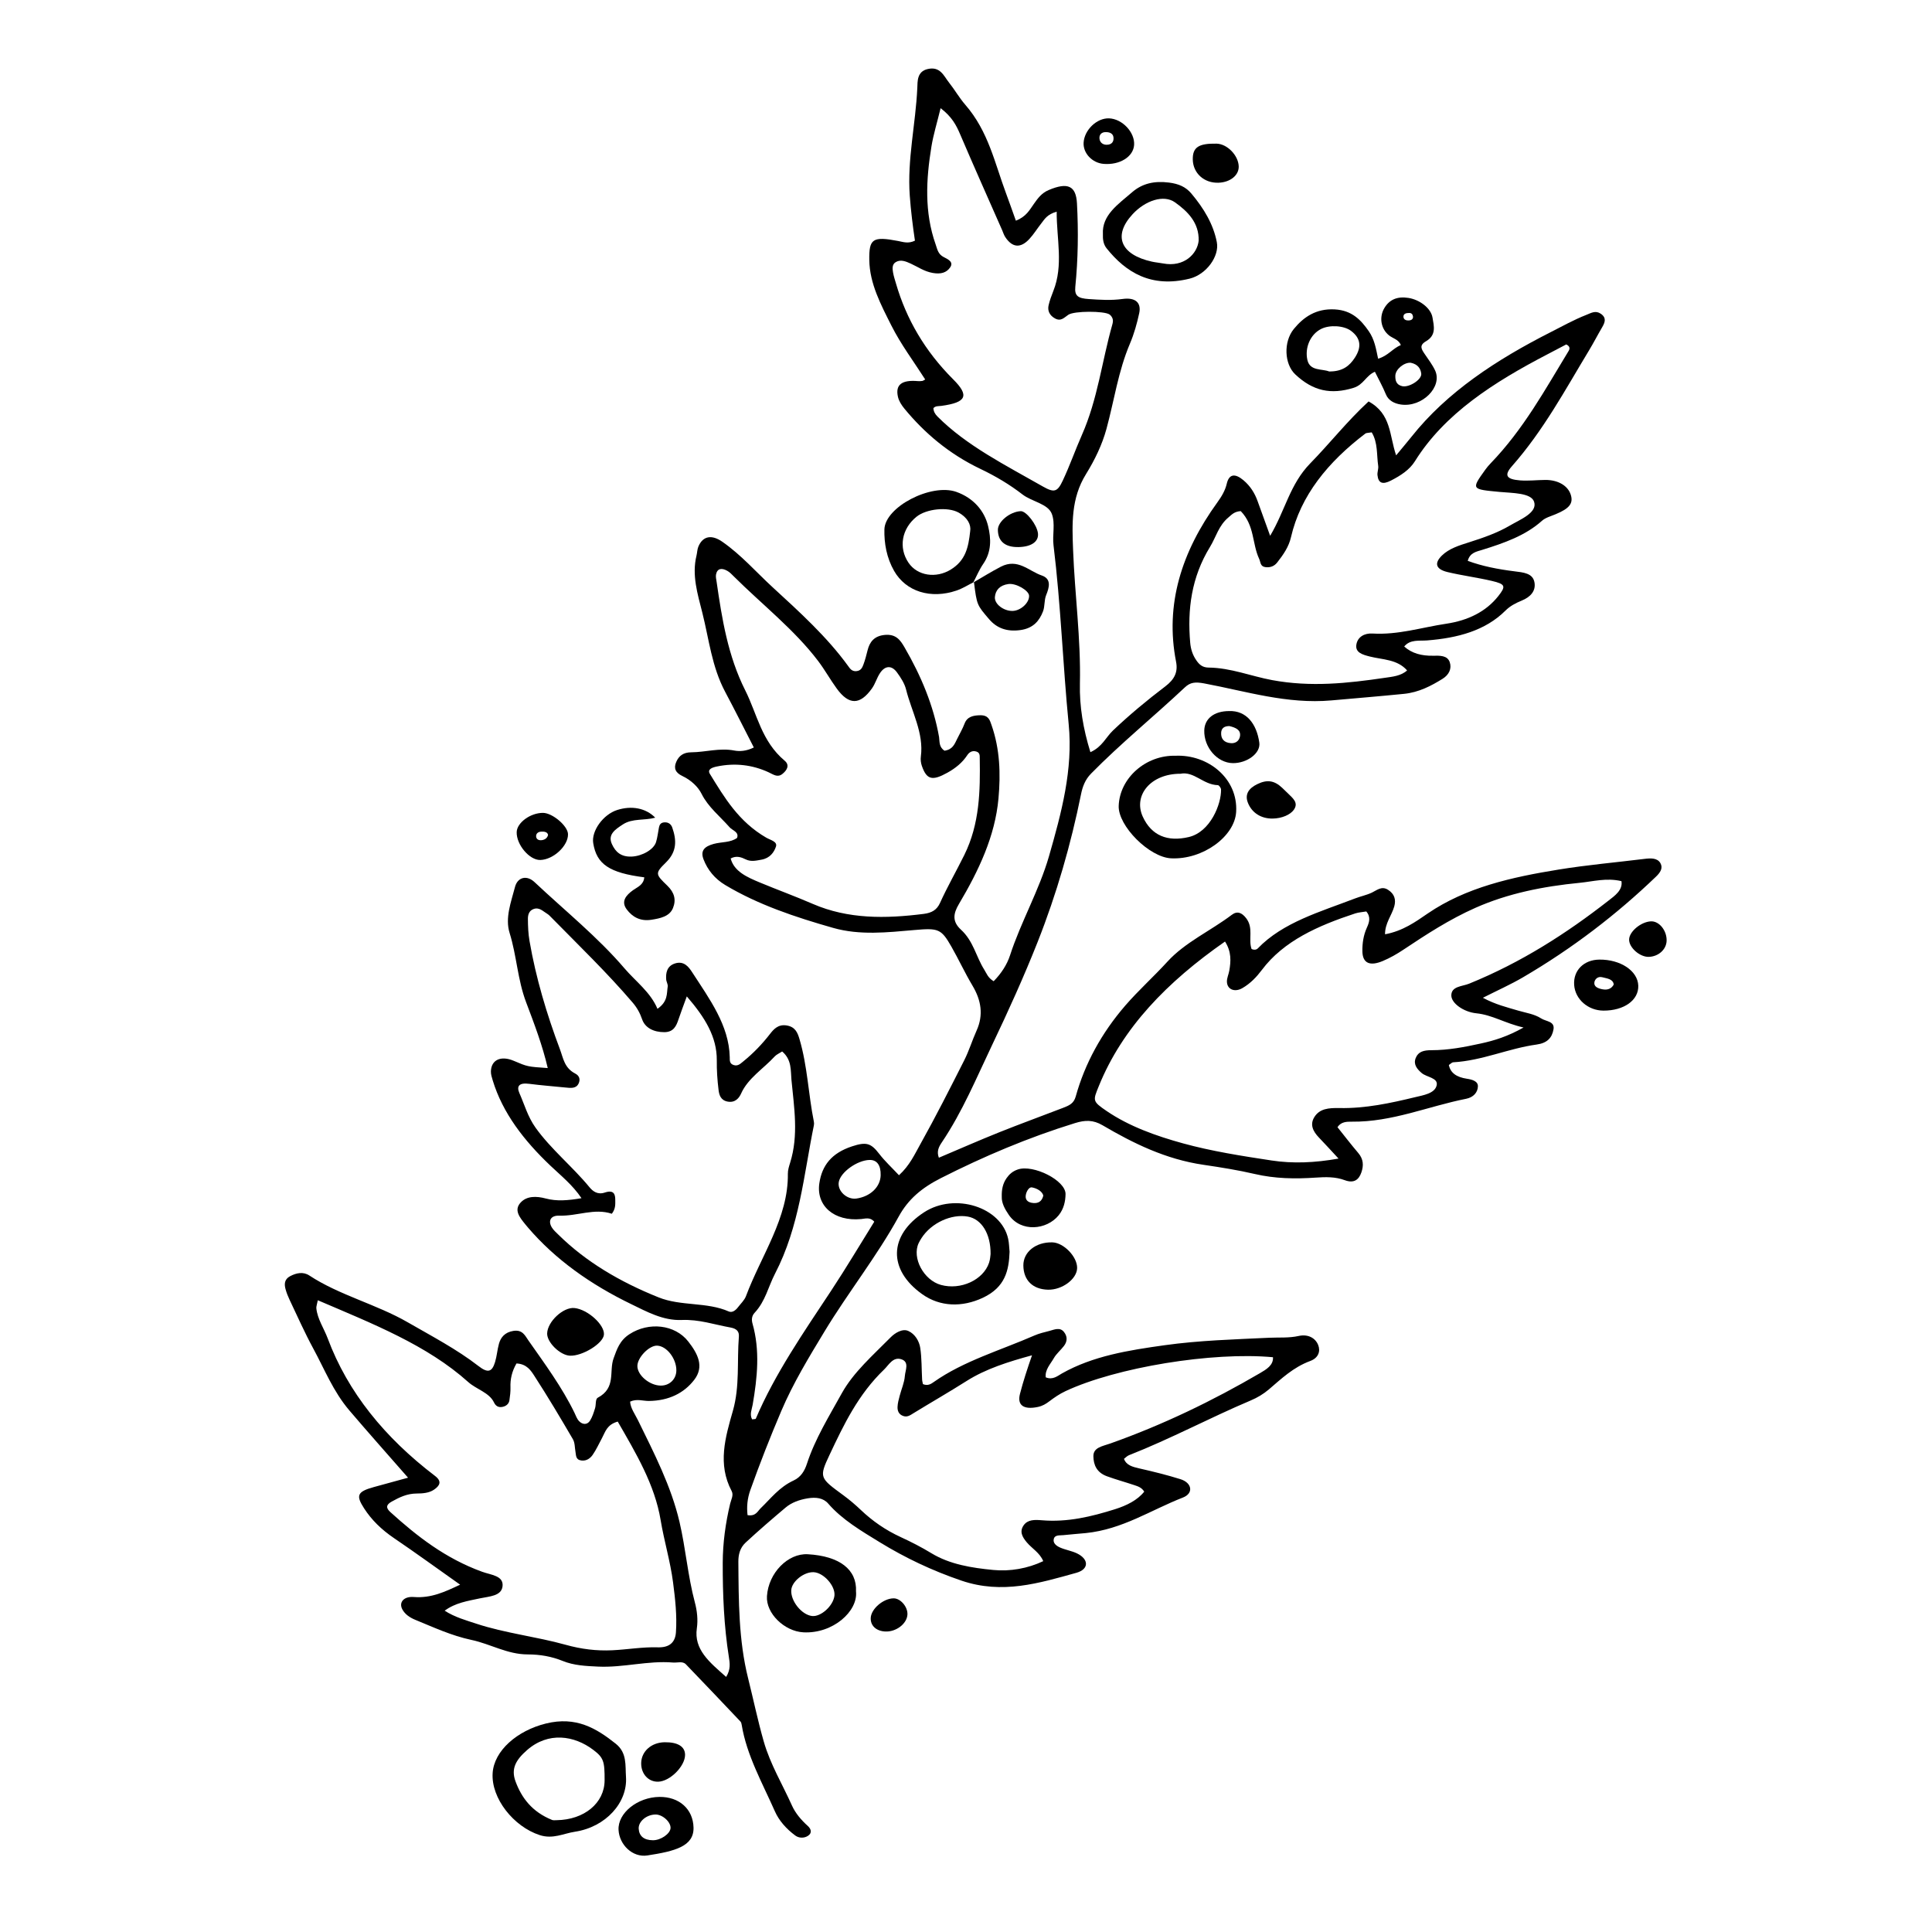 <?xml version="1.0" encoding="UTF-8"?>
<!-- The Best Svg Icon site in the world: iconSvg.co, Visit us! https://iconsvg.co -->
<svg fill="#000000" width="800px" height="800px" version="1.1" viewBox="144 144 512 512" xmlns="http://www.w3.org/2000/svg">
 <g>
  <path d="m309.89 614.88c0.48 6.793-5.34 13.305-13.523 14.547-3.019 0.457-5.82 2.031-9.324 0.898-6.934-2.238-12.914-9.773-12.488-16.43 0.379-5.961 6.519-11.262 14.102-13.141 8.035-1.984 13.391 1.273 18.516 5.344 3.035 2.414 2.504 5.707 2.719 8.781zm-5.664 0.953c0.031-5.109-0.277-6.035-3.023-8.117-5.004-3.789-11.891-4.863-17.531 0.082-2.977 2.606-4.301 4.926-3.047 8.312 1.641 4.422 4.43 8.07 9.672 10.191 0.332 0.133 0.789 0.07 1.195 0.066 7.332-0.09 12.707-4.539 12.734-10.535z"/>
  <path d="m318.77 620.2c5.234-0.051 8.906 3.231 9.023 8.121 0.121 4.969-4.883 6.266-12.238 7.394-3.934 0.605-7.43-2.856-7.633-6.769-0.234-4.457 5.012-8.684 10.848-8.746zm-1.059 4.664c-2.394 0.031-4.574 1.863-4.449 3.789 0.125 1.914 1.367 3.012 3.762 3.031 2.098 0.02 4.566-1.719 4.676-3.188 0.121-1.621-2.109-3.656-3.988-3.633z"/>
  <path d="m313.92 611.25c0.047-3.125 2.707-5.492 6.223-5.535 3.492-0.047 5.41 1.148 5.406 3.356-0.012 3.012-3.984 6.992-7.094 7.098-2.598 0.094-4.574-2.055-4.535-4.918z"/>
  <path d="m394.32 342.94c2.137-0.297 2.656-1.75 3.32-3.098 0.672-1.375 1.465-2.715 1.996-4.121 0.672-1.77 2.242-2.156 4.195-2.172 2.191-0.016 2.508 1.387 2.949 2.637 2.215 6.367 2.418 12.848 1.828 19.41-0.902 10.004-5.238 19.141-10.504 28.016-1.512 2.551-1.773 4.621 0.559 6.762 3.32 3.043 3.981 7.117 6.176 10.602 0.625 0.988 0.945 2.133 2.492 3.059 2.023-2.07 3.535-4.387 4.336-6.856 2.891-8.902 7.742-17.281 10.324-26.262 3.301-11.504 6.402-22.938 5.223-34.969-1.551-15.793-2.082-31.656-4.019-47.434-0.344-2.769 0.516-5.754-0.449-8.324-1.02-2.711-5.289-3.231-7.785-5.16-3.336-2.586-7.078-4.828-11.105-6.746-8.324-3.969-14.848-9.512-20.188-16-0.77-0.938-1.457-2.023-1.703-3.117-0.73-3.234 1.023-4.539 5.289-4.168 0.383 0.035 0.785 0.004 1.168-0.047 0.18-0.023 0.336-0.16 0.766-0.387-3.008-4.715-6.457-9.309-8.934-14.234-2.801-5.566-5.793-11.168-5.883-17.426-0.082-5.617 0.855-6.34 7.648-5.039 1.324 0.25 2.664 0.781 4.449-0.09-0.574-3.871-1.078-7.898-1.371-11.941-0.695-9.574 1.566-18.977 1.996-28.48 0.082-1.805-0.102-4.398 2.754-5.059 3.352-0.777 4.281 1.863 5.648 3.578 1.531 1.926 2.711 4.039 4.332 5.906 6.106 7.023 7.773 15.383 10.746 23.348 0.871 2.328 1.684 4.676 2.644 7.352 2.734-1.047 3.648-2.863 4.785-4.465 1.012-1.43 2.019-2.848 3.891-3.641 5.109-2.176 7.269-1.109 7.516 3.527 0.395 7.371 0.297 14.742-0.438 22.086-0.246 2.473 0.746 3.074 3.566 3.266 3.023 0.207 5.918 0.398 8.977-0.023 3.375-0.469 4.984 0.988 4.394 3.754-0.59 2.734-1.355 5.481-2.469 8.102-3.113 7.34-4.16 15.039-6.211 22.566-1.145 4.203-3.09 8.219-5.426 11.996-4.004 6.465-3.68 13.238-3.422 20.082 0.449 11.812 2.074 23.59 1.809 35.43-0.137 6.062 0.867 11.984 2.781 18.176 3.148-1.422 4.09-3.949 5.984-5.75 4.344-4.121 8.992-7.992 13.855-11.68 2.457-1.867 3.394-3.793 2.867-6.516-2.988-15.211 1.465-29.176 10.941-42.258 1.117-1.547 2.066-3.113 2.492-4.953 0.598-2.559 2.156-2.805 4.402-0.926 1.867 1.566 3.023 3.473 3.769 5.551 1.004 2.797 2.019 5.586 3.324 9.191 4.019-6.762 5.211-13.652 10.629-19.199 5.195-5.309 9.703-11.094 15.457-16.41 6.051 3.281 5.481 8.969 7.301 14.289 1.621-1.965 2.867-3.422 4.051-4.906 9.406-11.859 22.504-20.441 37.004-27.797 3.074-1.559 6.051-3.231 9.332-4.519 1.305-0.516 2.449-1.254 3.84-0.316 1.57 1.062 1.137 2.281 0.395 3.551-1.215 2.066-2.297 4.188-3.543 6.238-6.309 10.43-12.016 21.121-20.398 30.633-2.106 2.387-1.512 3.465 2.18 3.75 2.191 0.168 4.43-0.102 6.641-0.121 3.371-0.031 6 1.5 6.769 3.891 0.746 2.312-0.332 3.68-4.019 5.199-1.25 0.516-2.711 0.926-3.602 1.734-4.359 3.918-10.047 5.91-15.91 7.727-1.441 0.449-3.184 0.715-3.758 2.887 3.836 1.422 8.016 2.227 12.273 2.762 2.488 0.312 5.019 0.488 5.422 3.023 0.348 2.188-1.023 3.785-3.394 4.75-1.648 0.672-3.117 1.461-4.301 2.644-5.356 5.344-12.68 7.269-20.75 7.91-2.106 0.168-4.508-0.328-6.09 1.613 2.051 1.848 4.648 2.492 7.582 2.445 1.859-0.035 3.848-0.125 4.481 1.699 0.594 1.727-0.203 3.359-1.895 4.414-3.047 1.891-6.309 3.598-10.227 3.988-6.402 0.641-12.82 1.164-19.234 1.738-11.73 1.043-22.598-2.422-33.691-4.5-2.422-0.453-3.715-0.301-5.152 1.055-8.184 7.688-17.035 14.887-24.852 22.844-1.586 1.613-2.258 3.496-2.648 5.43-2.691 13.297-6.465 26.43-11.516 39.207-3.629 9.168-7.754 18.273-12.055 27.285-4.16 8.711-7.809 17.598-13.352 25.836-0.762 1.129-1.406 2.352-0.762 4.035 5.394-2.281 10.625-4.586 15.957-6.723 5.602-2.246 11.316-4.312 16.957-6.492 1.582-0.609 2.836-1.129 3.352-2.996 2.422-8.723 6.832-16.82 13.16-24.137 3.477-4.019 7.562-7.68 11.16-11.629 4.648-5.106 11.473-8.172 17.051-12.398 1.445-1.094 2.676-0.562 3.805 0.906 2.012 2.621 0.523 5.508 1.422 8.148 0.621 0.301 1.273 0.246 1.652-0.145 6.66-6.922 16.531-9.688 25.785-13.246 1.449-0.559 3.059-0.883 4.434-1.535 1.387-0.656 2.602-1.832 4.289-0.762 1.742 1.109 2.16 2.621 1.664 4.41-0.656 2.359-2.473 4.457-2.445 7.387 4.731-0.871 8.113-3.32 11.289-5.496 10.148-6.941 22.297-9.648 34.789-11.668 7.492-1.215 15.113-1.883 22.676-2.816 1.668-0.207 3.422-0.289 4.227 1.137 0.73 1.301-0.031 2.481-1.176 3.57-10.453 10.035-22.133 19-35.25 26.676-3.211 1.879-6.699 3.438-10.625 5.422 3.336 1.797 6.387 2.519 9.355 3.402 2.062 0.609 4.258 0.891 6.086 2.07 1.309 0.84 3.652 0.734 3.269 2.906-0.387 2.211-1.641 3.629-4.469 4.016-7.543 1.043-14.395 4.273-22.137 4.707-0.316 0.02-0.605 0.379-1.125 0.719 0.441 2.152 2.109 3.231 4.75 3.633 1.395 0.211 3.004 0.629 2.949 2.047-0.059 1.578-1.176 2.887-3.133 3.273-10.098 2-19.539 6.172-30.27 6.062-1.391-0.016-2.871 0.02-3.812 1.461 1.773 2.211 3.566 4.555 5.5 6.828 1.402 1.641 1.465 3.34 0.832 5.164-0.648 1.867-1.898 2.984-4.394 2.055-2.508-0.938-5.117-0.863-7.715-0.684-5.457 0.371-10.785 0.289-16.152-0.961-4.434-1.031-8.988-1.758-13.562-2.43-10.051-1.465-18.633-5.707-26.766-10.48-2.519-1.477-4.656-1.391-7.297-0.578-12.465 3.848-24.184 8.832-35.508 14.566-5.141 2.602-8.707 5.621-11.227 10.219-5.742 10.469-13.438 20.164-19.648 30.43-4.137 6.832-8.316 13.703-11.441 21.039-2.969 6.961-5.707 13.949-8.227 21.016-0.789 2.227-0.992 4.41-0.73 6.629 2.203 0.352 2.644-1.039 3.473-1.828 2.715-2.609 4.891-5.578 8.734-7.359 1.953-0.906 2.926-2.586 3.527-4.434 2.125-6.539 5.859-12.574 9.25-18.695 3.09-5.57 8.266-10.07 12.93-14.801 1.152-1.176 3.129-2.387 4.672-1.703 1.82 0.812 2.922 2.746 3.184 4.519 0.406 2.754 0.336 5.562 0.488 8.344 0.023 0.449 0.156 0.887 0.223 1.234 1.324 0.543 2.172-0.07 2.887-0.574 7.891-5.562 17.68-8.387 26.691-12.328 1.23-0.539 2.613-0.852 3.953-1.203 1.301-0.344 2.75-1.047 3.812 0.25 0.969 1.184 0.961 2.504 0.035 3.723-0.848 1.113-2.031 2.082-2.695 3.254-0.902 1.582-2.379 3.055-2.144 5.074 1.855 0.797 3.176-0.395 4.297-1.027 8.219-4.644 17.66-6.144 27.23-7.481 9.168-1.281 18.43-1.535 27.684-1.977 2.606-0.121 5.219 0.105 7.82-0.473 2.555-0.562 4.469 0.598 5.18 2.422 0.625 1.598 0.09 3.391-2.106 4.203-4.543 1.684-7.668 4.727-10.984 7.547-1.441 1.223-3.027 2.172-4.805 2.922-10.898 4.613-21.172 10.148-32.242 14.5-0.52 0.203-0.898 0.641-1.34 0.973 0.625 1.691 2.238 2.117 4.07 2.535 3.672 0.832 7.34 1.738 10.898 2.852 3.078 0.961 3.535 3.742 0.656 4.863-8.484 3.301-15.98 8.422-25.723 9.418-1.996 0.203-4 0.328-5.992 0.551-0.934 0.102-2.188-0.117-2.492 0.938-0.332 1.137 0.625 1.895 1.684 2.359 1.406 0.609 3.047 0.871 4.418 1.523 3.199 1.527 3.273 4.207-0.141 5.16-9.875 2.742-19.617 5.758-30.449 2.07-7.809-2.66-14.895-6.039-21.594-10.137-4.996-3.059-10.047-6.035-13.715-10.277-1.301-1.508-3.269-1.754-5.426-1.395-2.242 0.371-4.277 1.109-5.848 2.43-3.613 3.047-7.188 6.125-10.621 9.305-1.492 1.387-1.934 3.199-1.918 5.078 0.086 10.348 0.051 20.758 2.59 30.902 1.391 5.551 2.555 11.195 4.141 16.73 1.723 6.031 4.969 11.375 7.5 17.023 0.883 1.965 2.41 3.769 4.188 5.375 0.828 0.75 1.219 1.824 0.023 2.602-1.031 0.672-2.402 0.625-3.356-0.082-2.41-1.785-4.316-3.953-5.41-6.422-3.32-7.516-7.465-14.836-8.785-22.867-0.051-0.324-0.121-0.691-0.348-0.934-4.797-5.062-9.594-10.125-14.449-15.156-0.875-0.906-2.254-0.371-3.41-0.469-6.688-0.555-13.148 1.395-19.852 1.078-3.266-0.156-6.398-0.289-9.367-1.492-2.922-1.184-5.965-1.734-9.305-1.738-5.387-0.004-9.836-2.766-14.895-3.84-5.305-1.129-10.039-3.344-14.895-5.332-1.492-0.609-2.707-1.48-3.391-2.711-1.055-1.895 0.344-3.535 2.973-3.332 4.672 0.363 8.316-1.391 12.312-3.266-6.086-4.301-11.734-8.41-17.543-12.352-3.289-2.238-5.914-4.777-7.918-7.894-2.16-3.356-1.875-4.394 2.59-5.621 2.977-0.82 5.961-1.633 9.07-2.484-5.367-6.141-10.543-11.941-15.562-17.836-4.281-5.031-6.559-10.883-9.574-16.43-2.277-4.195-4.188-8.531-6.227-12.812-0.438-0.918-0.812-1.859-1.082-2.816-0.379-1.336-0.387-2.691 1.23-3.527 1.602-0.832 3.414-1.246 5.066-0.156 7.906 5.203 17.781 7.621 26.043 12.383 6.418 3.699 13.02 7.148 18.746 11.586 2.5 1.941 3.606 1.641 4.418-1.027 0.484-1.594 0.59-3.254 1.031-4.856 0.469-1.691 1.566-3.055 3.84-3.414 2.414-0.383 3.102 1.301 3.945 2.5 4.394 6.266 8.961 12.461 12.234 19.207 0.367 0.762 0.629 1.602 1.23 2.227 0.918 0.945 2.156 1.008 2.887-0.145 0.637-1.008 0.973-2.156 1.328-3.266 0.309-0.945 0.039-2.449 0.734-2.816 4.934-2.629 2.906-6.973 4.195-10.469 0.863-2.344 1.57-4.664 4.195-6.363 5.144-3.34 12.078-2.57 15.602 1.961 2.481 3.188 4.293 6.602 1.559 10.141-2.684 3.481-6.688 5.535-12.012 5.594-1.57 0.016-3.184-0.645-4.977 0.176 0.109 1.754 1.266 3.269 2.066 4.898 4.309 8.805 8.797 17.469 11.02 26.965 1.656 7.098 2.195 14.297 4.074 21.348 0.594 2.215 0.855 4.613 0.527 6.856-0.82 5.617 3.32 8.969 7.766 12.891 1.234-2.004 0.973-3.668 0.73-5.195-1.32-8.316-1.656-16.68-1.637-25.043 0.016-5.246 0.73-10.48 1.961-15.648 0.266-1.125 0.984-2.281 0.395-3.387-3.777-7.133-1.672-14.234 0.336-21.254 1.859-6.508 1.059-13.098 1.586-19.648 0.105-1.328-0.523-2.121-2.254-2.43-4.277-0.766-8.277-2.18-12.922-1.988-4.926 0.203-9.27-2.223-13.316-4.18-10.793-5.215-20.172-11.859-27.418-20.34-0.23-0.273-0.457-0.543-0.68-0.816-1.465-1.812-3.148-3.797-1.195-5.84 1.605-1.684 4.055-1.703 6.637-1.012 2.875 0.766 5.875 0.527 9.438-0.09-2.344-3.496-5.441-5.961-8.258-8.637-6.992-6.644-12.641-13.945-15.262-22.574-0.242-0.789-0.508-1.617-0.484-2.418 0.098-3.062 2.676-4.219 6.07-2.769 3.641 1.551 3.641 1.551 8.992 1.914-1.395-6.016-3.578-11.734-5.738-17.453-2.262-5.984-2.481-12.277-4.367-18.344-1.246-3.988 0.379-8.176 1.426-12.188 0.68-2.609 3.117-3.234 5.184-1.289 8.035 7.559 16.809 14.617 23.84 22.859 2.941 3.445 6.871 6.277 8.734 10.715 2.82-1.965 2.418-4.035 2.711-5.875 0.098-0.621-0.359-1.281-0.402-1.93-0.125-1.719 0.195-3.516 2.293-4.207 2.43-0.797 3.691 0.934 4.606 2.344 4.606 7.098 9.75 14.055 9.945 22.461 0.02 0.816-0.117 1.742 1.039 2.106 1.109 0.348 1.754-0.316 2.5-0.922 2.731-2.207 5.059-4.644 7.117-7.297 0.926-1.195 2.098-2.59 4.289-2.293 2.41 0.328 3.027 1.926 3.523 3.582 2.141 7.203 2.352 14.625 3.82 21.906 0.066 0.324 0.074 0.664 0.012 0.984-2.707 13.246-3.789 26.773-10.312 39.352-1.789 3.449-2.523 7.266-5.402 10.348-0.77 0.828-0.84 1.84-0.559 2.836 2.035 7.164 1.281 14.328 0.051 21.504-0.215 1.258-0.867 2.559-0.156 3.891 0.359-0.055 0.922-0.035 0.977-0.16 5.082-11.93 12.676-22.879 19.98-33.941 3.996-6.055 7.668-12.246 11.418-18.27-1.094-1.289-2.387-0.805-3.465-0.707-7.219 0.691-11.961-3.547-11.09-9.473 0.695-4.711 3.215-7.992 8.645-9.785 3.82-1.258 5.027-0.875 7.238 1.996 1.457 1.895 3.293 3.594 5.223 5.652 2.836-2.59 4.144-5.523 5.668-8.242 4.09-7.316 7.848-14.75 11.609-22.184 1.301-2.57 2.117-5.301 3.293-7.914 1.859-4.125 1.234-8.016-1.09-11.91-2.023-3.391-3.652-6.941-5.606-10.363-2.695-4.727-3.473-4.922-9.805-4.367-7.188 0.629-14.449 1.445-21.523-0.57-10.082-2.867-19.941-6.168-28.605-11.367-2.769-1.664-4.664-4.004-5.734-6.793-0.871-2.277 0.191-3.41 2.699-4.098 2.062-0.562 4.453-0.312 6.184-1.582 0.586-1.578-1.215-1.961-1.969-2.816-2.559-2.898-5.703-5.391-7.426-8.852-0.91-1.832-2.742-3.629-5.109-4.746-1.828-0.863-2.348-2.055-1.605-3.754 0.699-1.602 1.895-2.508 3.961-2.523 3.805-0.031 7.496-1.223 11.422-0.469 1.395 0.266 3.199 0.176 5.168-0.812-2.504-4.871-4.973-9.812-7.578-14.707-3.578-6.715-4.293-13.965-6.074-21.02-1.258-4.984-2.812-9.957-1.543-15.113 0.195-0.801 0.188-1.656 0.508-2.418 1.176-2.777 3.496-3.246 6.352-1.25 5.059 3.531 8.898 7.984 13.285 12.016 7.199 6.609 14.461 13.203 20.016 20.867 0.504 0.695 0.984 1.5 2.207 1.395 1.219-0.102 1.582-0.977 1.867-1.734 0.473-1.254 0.789-2.543 1.117-3.836 0.527-2.09 1.684-3.758 4.539-4.027 2.973-0.281 4.121 1.355 5.238 3.285 4.418 7.594 7.688 15.457 9.16 23.801 0.16 1.199-0.059 2.637 1.449 3.602zm153.43 73.359c-4.988-1.137-8.227-3.332-12.52-3.769-3.359-0.344-6.574-2.641-6.613-4.684-0.047-2.5 2.898-2.422 4.711-3.16 13.824-5.621 25.797-13.312 36.875-21.961 1.703-1.328 3.891-2.82 3.5-5.211-3.949-0.945-7.5 0.09-11.055 0.438-9.645 0.941-18.984 2.793-27.625 6.621-6.934 3.074-13.047 7.07-19.109 11.105-1.742 1.16-3.508 2.176-5.461 2.996-3.426 1.441-5.344 0.598-5.406-2.543-0.039-2.109 0.266-4.254 1.188-6.297 0.609-1.352 1.117-2.793-0.156-4.289-0.988 0.172-2.016 0.223-2.926 0.52-9.844 3.238-18.965 7.269-24.754 14.988-1.367 1.82-2.984 3.547-5.144 4.801-2.055 1.195-4.062 0.359-4.109-1.703-0.023-0.961 0.453-1.926 0.625-2.898 0.441-2.523 0.598-5.023-1.129-7.738-15.383 10.73-27.191 22.879-33.438 38.293-1.57 3.875-1.77 4.019 2.102 6.648 5.941 4.035 13.023 6.574 20.188 8.543 7.594 2.09 15.578 3.34 23.484 4.539 5.633 0.852 11.387 0.629 17.746-0.504-2.09-2.246-3.613-3.926-5.188-5.566-1.598-1.664-2.469-3.461-1.199-5.465 1.395-2.203 3.742-2.418 6.644-2.359 6.871 0.137 13.531-1.305 20.062-2.887 2.125-0.516 5.195-0.961 5.688-3.133 0.457-2-2.648-2.133-3.969-3.258-1.281-1.094-2.246-2.324-1.586-3.981 0.676-1.699 2.102-2.074 4.18-2.074 4.445 0.004 8.777-0.832 13.047-1.77 3.609-0.781 7.094-1.852 11.348-4.242zm-221.74-8.246c-0.988 2.719-1.641 4.418-2.215 6.137-0.555 1.656-1.266 3.336-3.734 3.344-2.816 0.012-5.125-1.145-5.898-3.422-0.555-1.621-1.34-3.059-2.504-4.418-6.672-7.812-14.199-15.078-21.488-22.496-0.379-0.383-0.746-0.797-1.223-1.078-1.094-0.645-2.074-1.824-3.652-1.176-1.164 0.48-1.402 1.602-1.395 2.586 0.012 1.965 0.09 3.914 0.434 5.883 1.691 9.758 4.535 19.297 8.07 28.703 0.867 2.301 1.137 4.887 4.035 6.387 1.148 0.594 1.375 1.582 0.91 2.606-0.656 1.449-2.125 1.23-3.547 1.09-3.18-0.324-6.375-0.562-9.539-0.973-2.66-0.348-3.445 0.578-2.621 2.449 1.355 3.066 2.211 6.262 4.277 9.16 4.066 5.699 9.824 10.344 14.289 15.781 0.875 1.062 2.133 2.07 4.066 1.426 2.488-0.832 2.777 0.562 2.777 1.953 0 1.117 0.133 2.301-0.91 3.664-4.621-1.547-9.148 0.656-13.93 0.5-2.336-0.074-3.012 1.422-1.965 3.133 0.441 0.719 1.148 1.34 1.793 1.969 7.285 7.164 16.254 12.449 26.496 16.559 5.965 2.394 12.801 1.164 18.602 3.738 0.934 0.414 1.859-0.363 2.418-1.098 0.742-0.973 1.734-1.895 2.133-2.957 4.012-10.746 11.262-20.75 11.105-32.449-0.016-0.969 0.301-1.953 0.598-2.906 2.293-7.309 1.043-14.711 0.348-22.023-0.223-2.324 0.145-5.266-2.457-7.473-0.766 0.5-1.516 0.812-1.969 1.309-2.988 3.254-7.117 5.801-8.902 9.82-0.504 1.133-1.523 2.523-3.551 2.16-1.91-0.344-2.281-1.828-2.434-3.09-0.324-2.606-0.5-5.234-0.469-7.856 0.047-6.164-3.078-11.312-7.949-16.941zm-97.789 80.527c-0.227 1.184-0.434 1.664-0.387 2.125 0.277 2.836 2.019 5.32 3.012 7.984 5.336 14.293 15.121 26.301 28.441 36.449 1.898 1.449 1.27 2.578-0.266 3.637-1.281 0.883-2.988 1.02-4.594 1.023-2.59 0.012-4.602 1.023-6.621 2.141-1.559 0.863-1.547 1.707-0.332 2.805 7.039 6.367 14.555 12.262 24.324 15.801 2.367 0.855 5.644 1.023 5.387 3.773-0.246 2.684-3.527 2.731-6.012 3.266-3.211 0.691-6.535 1.176-9.332 3.273 2.734 1.734 5.578 2.516 8.379 3.438 7.668 2.527 15.906 3.422 23.664 5.586 4.137 1.152 8.152 1.664 12.41 1.457 4.016-0.191 7.961-0.902 12.031-0.777 3.117 0.098 4.625-1.34 4.805-3.988 0.301-4.449-0.191-8.828-0.766-13.234-0.719-5.551-2.371-10.969-3.285-16.469-1.559-9.43-6.535-17.738-11.375-26.137-2.934 0.84-3.289 2.762-4.172 4.379-0.816 1.496-1.496 3.047-2.484 4.465-0.574 0.82-1.559 1.633-2.922 1.477-1.605-0.18-1.441-1.355-1.617-2.297-0.211-1.129-0.125-2.379-0.699-3.371-3.281-5.617-6.609-11.215-10.172-16.715-0.926-1.43-2.023-3.211-4.766-3.34-1.234 2.141-1.672 4.188-1.594 6.348 0.039 1.137-0.117 2.293-0.281 3.43-0.133 0.883-0.812 1.535-1.859 1.734-1.16 0.223-1.82-0.332-2.238-1.203-1.254-2.613-4.656-3.449-6.805-5.375-10.922-9.801-25.277-15.434-39.875-21.684zm244.59-209.13c-1.738 0.109-2.434 0.977-3.254 1.664-2.625 2.188-3.285 5.199-4.891 7.82-4.938 8.047-6.019 16.582-5.25 25.398 0.145 1.676 0.629 3.231 1.641 4.684 0.727 1.043 1.559 1.883 3.223 1.898 5.894 0.059 11.219 2.277 16.844 3.32 10.242 1.898 19.965 0.855 29.855-0.605 2.019-0.297 4.289-0.48 5.914-1.961-2.594-2.969-6.504-2.828-9.863-3.68-2.004-0.504-3.984-1.078-3.562-3.269 0.371-1.926 2.086-2.957 4.266-2.828 6.797 0.406 13.07-1.633 19.559-2.602 5.719-0.852 10.508-3.184 13.77-7.32 2.051-2.606 1.945-3.168-1.727-4.027-3.848-0.898-7.836-1.414-11.68-2.328-3.18-0.75-3.629-2.348-1.527-4.402 1.891-1.848 4.586-2.676 7.18-3.496 3.773-1.195 7.531-2.508 10.75-4.402 2.781-1.637 7.453-3.438 6.492-6.344-0.789-2.387-5.809-2.293-9.105-2.606-7.535-0.715-7.594-0.641-3.824-5.898 0.402-0.562 0.863-1.109 1.359-1.629 8.777-9.082 14.48-19.594 20.723-29.844 0.359-0.586 0.387-1.23-0.637-1.715-1.613 0.848-3.285 1.734-4.969 2.609-14.203 7.391-27.266 15.723-35.129 28.34-1.426 2.293-3.793 3.809-6.363 5.129-2.227 1.145-3.34 0.68-3.562-1.438-0.086-0.805 0.309-1.652 0.191-2.449-0.434-2.984-0.055-6.117-1.719-8.891-0.922 0.16-1.426 0.121-1.668 0.309-9.945 7.562-17.184 16.434-19.734 27.508-0.574 2.5-2.012 4.602-3.652 6.68-0.762 0.961-1.805 1.367-3.039 1.23-1.496-0.168-1.305-1.293-1.734-2.203-1.898-4.07-1.168-8.805-4.875-12.652zm-135.18 92.055c0.922 3.441 4.312 4.941 7.719 6.359 4.648 1.934 9.426 3.672 14.031 5.672 9.395 4.074 19.305 3.934 29.398 2.656 2.152-0.273 3.492-1.055 4.324-2.887 1.949-4.301 4.344-8.473 6.449-12.73 4.086-8.277 4.231-16.984 4.09-25.715-0.012-0.625 0.051-1.375-0.867-1.684-1.199-0.398-2 0.281-2.445 0.961-1.273 1.934-3.039 3.406-5.266 4.641-3.984 2.215-5.488 1.883-6.769-1.824-0.266-0.777-0.367-1.641-0.262-2.445 0.84-6.258-2.453-11.906-3.926-17.816-0.395-1.57-1.375-3.098-2.398-4.5-1.41-1.93-3.16-1.84-4.504 0.191-0.855 1.289-1.234 2.801-2.137 4.066-3.168 4.434-6.098 4.445-9.316 0.031-1.742-2.387-3.148-4.949-4.938-7.309-6.262-8.277-14.898-15.004-22.398-22.469-0.504-0.504-1.008-1.047-1.652-1.414-1.496-0.852-2.691-0.676-3.008 0.945-0.121 0.629 0.059 1.305 0.152 1.953 1.414 9.793 2.992 19.645 7.598 28.789 3.164 6.289 4.258 13.422 10.438 18.621 1.422 1.195 0.594 2.543-0.594 3.5-1.285 1.031-2.332 0.188-3.641-0.422-4.273-1.984-8.918-2.555-13.77-1.535-1.285 0.266-2.551 0.762-1.809 1.961 3.859 6.281 7.617 12.652 14.941 16.895 1.125 0.648 3.008 1.023 2.559 2.367-0.508 1.531-1.617 3.062-3.82 3.457-1.34 0.238-2.766 0.605-4.125-0.047-1.242-0.602-2.5-1.094-4.055-0.27zm79.867 131.66c-6.281 1.719-12.223 3.57-17.367 6.828-4.606 2.918-9.375 5.656-14.043 8.516-0.828 0.508-1.605 1.109-2.664 0.762-1.301-0.422-1.613-1.457-1.566-2.457 0.039-0.973 0.312-1.941 0.562-2.898 0.457-1.762 1.246-3.5 1.375-5.273 0.109-1.512 1.281-3.738-0.973-4.438-2.188-0.68-3.301 1.551-4.508 2.711-6.887 6.609-10.688 14.602-14.438 22.551-2.898 6.137-2.641 6.191 3.656 10.816 1.637 1.203 3.176 2.519 4.609 3.883 3.043 2.891 6.504 5.316 10.594 7.195 2.797 1.285 5.531 2.695 8.105 4.262 4.887 2.969 10.688 3.883 16.402 4.434 4.469 0.43 9.094-0.383 13.227-2.336-0.898-2.207-3.004-3.371-4.352-4.973-1.246-1.48-1.98-2.898-0.832-4.535 1.074-1.527 2.906-1.492 4.801-1.328 6.812 0.578 13.18-0.969 19.398-2.926 3.094-0.977 5.961-2.398 7.75-4.66-0.711-1.137-1.703-1.41-2.613-1.719-2.414-0.812-4.902-1.484-7.281-2.359-2.754-1.008-3.543-3.062-3.582-5.289-0.039-2.352 2.398-2.656 4.445-3.379 14.082-4.992 27.211-11.359 39.68-18.641 1.719-1.004 3.602-2.109 3.473-4.231-16.016-1.492-41.504 2.672-55 8.992-1.551 0.727-2.969 1.699-4.281 2.695-0.91 0.691-1.812 1.234-3.039 1.492-3.742 0.781-5.523-0.434-4.731-3.473 0.863-3.359 1.961-6.68 3.191-10.223zm-24.23-330.5c-0.926 3.824-1.91 6.988-2.434 10.195-1.414 8.672-1.906 17.352 1.117 25.902 0.434 1.223 0.605 2.606 2.191 3.391 1.219 0.605 2.606 1.316 1.664 2.699-0.977 1.445-2.519 1.855-4.625 1.48-2.289-0.402-3.93-1.613-5.848-2.484-1.266-0.574-2.66-1.168-3.949-0.387-1.039 0.625-0.875 1.793-0.715 2.769 0.168 0.973 0.492 1.93 0.77 2.887 2.727 9.395 7.648 17.906 15.168 25.414 4.359 4.348 3.5 6.121-3.117 7.027-0.754 0.105-1.586-0.031-2.125 0.605 0.031 0.832 0.383 1.516 1.062 2.203 7.727 7.766 18.078 12.922 27.93 18.551 3.047 1.738 3.871 1.43 5.269-1.527 1.879-3.977 3.305-8.09 5.078-12.102 4.191-9.48 5.305-19.523 8.066-29.262 0.137-0.473 0.23-1.004 0.109-1.465-0.117-0.441-0.434-0.941-0.855-1.23-1.391-0.945-9.34-0.973-10.906 0.086-1.109 0.746-1.949 1.84-3.535 0.969-1.461-0.801-2.016-2.074-1.699-3.465 0.293-1.285 0.762-2.551 1.254-3.793 2.727-6.879 0.863-13.754 0.891-21.039-2.562 0.746-3.199 1.996-4.035 3.055-1.09 1.375-1.988 2.867-3.188 4.172-2.324 2.527-4.523 2.336-6.387-0.469-0.379-0.57-0.57-1.23-0.836-1.844-3.734-8.484-7.523-16.949-11.156-25.461-1.008-2.348-2.121-4.551-5.16-6.879zm-15.883 282.77c0.059-2.66-1.004-4.098-2.988-4.035-3.246 0.098-7.598 3.211-8.105 5.805-0.465 2.359 2.133 4.797 4.699 4.418 3.699-0.547 6.324-3.086 6.394-6.188zm-54.145 51.762c0.035-3.144-2.551-6.488-5.094-6.586-2.109-0.082-5.234 3.148-5.234 5.402 0.004 2.438 3.219 5.144 6.16 5.184 2.348 0.035 4.137-1.688 4.168-4z"/>
  <path d="m508.36 242.52c-2.371 1.012-2.977 3.43-5.656 4.262-5.965 1.848-10.742 0.875-15.457-3.578-2.883-2.719-3.164-8.602-0.371-12.02 2.559-3.133 5.891-5.477 10.887-5.188 4.523 0.262 6.906 2.793 8.977 5.777 1.535 2.215 1.906 4.609 2.473 7.289 2.648-0.77 3.894-2.75 6.019-3.617-0.574-1.484-2.125-1.77-3.102-2.543-2.231-1.777-2.684-4.891-1.246-7.285 1.32-2.195 3.371-3.144 6.383-2.664 3.019 0.484 5.945 2.75 6.359 5.184 0.383 2.254 1.078 4.68-1.738 6.312-1.91 1.102-1.133 2.168-0.328 3.367 0.969 1.438 2.055 2.848 2.762 4.367 2.016 4.363-3.473 9.84-9.07 9.02-1.758-0.258-3.293-1.055-3.969-2.68-0.824-2.012-1.895-3.93-2.922-6.004zm-12.129-0.078c3.594 0.039 5.441-1.512 6.84-3.68 1.832-2.84 1.527-5.168-1.055-7.094-1.863-1.391-5.606-1.633-7.871-0.508-2.941 1.457-4.398 5.043-3.672 8.242 0.684 2.996 3.883 2.285 5.758 3.039zm21.633-2.309c-1.75-0.137-4.051 1.719-4.086 3.438-0.023 1.168 0.176 2.383 1.805 2.766 1.844 0.434 5.238-1.754 5.062-3.301-0.145-1.312-0.867-2.508-2.781-2.902zm0.609-12.176c-0.09-0.578-0.297-1.02-1.027-1.02-0.84 0-1.559 0.211-1.516 1.039 0.023 0.508 0.402 0.887 1.066 0.938 0.898 0.062 1.469-0.234 1.477-0.957z"/>
  <path d="m455.53 344.28c8.621-0.371 16.602 6.039 16.062 14.895-0.395 6.516-8.852 12.695-17.246 12.289-5.773-0.281-14.066-8.586-13.879-13.898 0.258-7.383 7.18-13.492 15.062-13.285zm1.277 4.773c-7.84-0.016-12.555 5.727-9.949 11.391 2.297 5.004 6.551 6.715 12.188 5.379 5.734-1.355 8.637-8.77 8.543-12.602-0.012-0.402-0.535-1.145-0.848-1.148-3.914-0.109-6.293-3.75-9.934-3.019z"/>
  <path d="m402.1 298.25c-1.523 0.754-2.953 1.684-4.578 2.242-6.879 2.352-13.453 0.273-16.57-5.184-1.988-3.481-2.664-7.32-2.578-11.004 0.137-5.934 12.418-12.324 19.09-9.941 4.527 1.617 7.418 5.023 8.387 9.027 0.816 3.367 0.941 6.816-1.285 10.047-1.074 1.559-1.773 3.289-2.644 4.941 0.004-0.008 0.18-0.129 0.18-0.129zm-0.992-13.48c0.293-1.707-0.715-3.617-3.043-4.918-2.91-1.629-8.586-1.004-11.18 1.09-3.934 3.168-4.812 8.207-2.121 12.188 2.359 3.492 7.316 4.211 11.203 1.812 3.965-2.445 4.672-5.914 5.141-10.172z"/>
  <path d="m411.55 475.73c-0.188 4.922-1.117 9.395-7.106 12.203-5.453 2.555-11.32 2.41-16.047-0.957-9.113-6.484-8.902-15.602 0.5-21.711 8.133-5.281 20.441-1.402 22.277 7.043 0.246 1.125 0.258 2.281 0.375 3.422zm-5.035 0.605c0.055-5.43-2.434-9.281-6.016-9.922-4.367-0.785-9.703 1.676-12.281 5.68-0.281 0.434-0.543 0.883-0.762 1.34-1.84 3.898 1.328 9.836 5.918 11.09 5.215 1.426 11.195-1.305 12.73-5.863 0.32-0.949 0.352-1.949 0.41-2.324z"/>
  <path d="m436.28 206.03c-0.281-5.027 4.035-7.883 7.742-11.09 2.75-2.371 5.949-3.043 9.793-2.555 2.523 0.324 4.398 1.113 5.906 2.902 3.32 3.945 5.824 8.121 6.75 12.883 0.727 3.715-2.754 8.566-7.203 9.672-10.184 2.527-16.895-1.656-22-8.027-0.891-1.105-1.035-2.457-0.988-3.785zm25.379 1.754c0.125-4.746-2.898-7.758-6.273-10.16-3.012-2.144-7.883-0.469-11.219 3.125-5.289 5.707-3.246 10.75 5.125 12.594 0.961 0.211 1.969 0.289 2.938 0.473 5.523 1.066 9.062-2.516 9.43-6.031z"/>
  <path d="m314.74 376.5c-9.266-1.188-12.637-3.473-13.531-9.07-0.516-3.219 2.637-7.578 6.332-8.766 3.824-1.223 7.598-0.539 10.102 2.031-2.856 0.789-6.031 0.141-8.523 1.754-2.168 1.402-4.121 2.727-2.941 5.281 0.918 1.996 2.359 3.422 5.297 3.269 2.746-0.141 5.769-1.863 6.379-3.824 0.387-1.254 0.516-2.562 0.766-3.844 0.133-0.672 0.387-1.301 1.367-1.391 1.238-0.117 1.891 0.586 2.168 1.371 1.129 3.25 1.316 6.297-1.641 9.211-2.988 2.938-2.836 3.133 0.344 6.203 1.883 1.82 2.371 3.762 1.477 5.941-0.902 2.195-3.324 2.711-5.719 3.082-2.984 0.469-5.062-0.789-6.516-2.727-1.578-2.106-0.266-3.742 1.699-5.141 1.18-0.832 2.766-1.387 2.941-3.383z"/>
  <path d="m370.85 565.75c0.555 5.25-6.125 11.254-13.961 10.832-4.996-0.266-9.945-5.019-9.637-9.602 0.406-6.133 5.543-11.387 10.82-11.09 8.422 0.48 13.062 4.059 12.777 9.859zm-11.234-5.102c-2.551-0.109-5.734 2.414-5.918 4.691-0.23 2.887 2.707 6.586 5.492 6.918 2.344 0.277 5.629-2.691 5.945-5.371 0.301-2.57-2.844-6.121-5.519-6.238z"/>
  <path d="m401.92 298.38c2.43-1.406 4.793-2.891 7.301-4.191 4.5-2.332 7.422 1.152 10.828 2.309 2.656 0.898 2.019 3.18 1.195 5.203-0.559 1.371-0.309 2.957-0.84 4.336-0.938 2.418-2.523 4.465-5.996 4.941-3.551 0.488-6.242-0.488-8.305-2.906-3.184-3.734-3.231-3.707-3.996-9.824-0.012 0.012-0.188 0.133-0.188 0.133zm10.395 7.523c2.172-0.031 4.508-2.18 4.402-4.047-0.074-1.367-3.43-3.356-5.477-3.082-2.289 0.309-3.426 1.637-3.582 3.441-0.156 1.852 2.289 3.715 4.656 3.688z"/>
  <path d="m409.48 461.24c-0.059-1.965 0.25-3.551 1.273-5.023 0.711-1.02 1.586-1.82 2.973-2.293 4.106-1.406 12.727 2.898 12.656 6.543-0.035 1.898-0.453 3.906-1.824 5.594-3.18 3.918-9.992 4.551-13.199-0.086-1.129-1.633-1.914-3.199-1.879-4.734zm11.008-0.391c-0.258-1.074-1.562-1.91-3.012-2.176-0.766-0.141-1.379 0.973-1.582 1.793-0.332 1.352 0.309 2.227 1.988 2.352 1.289 0.098 2.242-0.438 2.606-1.969z"/>
  <path d="m578.16 405.2c0.137 3.848-3.769 6.644-9.234 6.625-4.082-0.02-7.496-3.012-7.758-6.805-0.266-3.84 2.551-6.672 6.672-6.715 5.625-0.059 10.184 2.984 10.32 6.894zm-6.504-0.289c-0.16-1.48-1.793-1.598-3.008-1.926-1.176-0.316-1.969 0.48-2.117 1.301-0.211 1.215 0.992 1.684 2.211 1.898 1.332 0.238 2.344-0.184 2.914-1.273z"/>
  <path d="m295.04 503.27c-2.606-0.109-6.106-3.535-6.039-5.898 0.09-3.133 4.266-7.027 7.231-6.731 3.523 0.352 8.09 4.5 7.812 7.094-0.246 2.32-5.711 5.684-9.004 5.535z"/>
  <path d="m415.2 479.38c-0.039-3.586 3.301-6.258 7.684-6.141 3.008 0.082 6.602 3.797 6.566 6.793-0.035 2.918-3.977 5.848-7.734 5.754-4.035-0.109-6.469-2.496-6.516-6.406z"/>
  <path d="m469.71 332.44c4.594-0.172 7.316 3.375 8.02 8.367 0.398 2.82-3.293 5.481-7.027 5.43-4.106-0.059-7.684-4.176-7.559-8.688 0.094-3.129 2.621-5.098 6.566-5.109zm0.086 3.977c-1.422 0-2.125 0.613-2.18 1.789-0.07 1.523 0.715 2.629 2.629 2.746 1.336 0.082 2.18-0.742 2.363-1.824 0.285-1.684-1.086-2.297-2.812-2.711z"/>
  <path d="m287.89 359.42c2.508 0.004 6.57 3.441 6.637 5.617 0.09 3.078-3.84 6.766-7.332 6.867-2.867 0.082-6.379-4.066-6.266-7.41 0.082-2.484 3.648-5.086 6.961-5.074zm1.355 5.84c-0.176-0.801-0.969-0.902-1.777-0.871-0.953 0.035-1.438 0.586-1.391 1.285 0.051 0.762 0.715 1.129 1.641 0.957 0.828-0.156 1.348-0.625 1.527-1.371z"/>
  <path d="m444.55 182.42c-0.215 3.133-3.793 5.356-8.074 5.012-3.031-0.242-5.477-2.832-5.309-5.629 0.195-3.387 3.527-6.559 6.746-6.438 3.504 0.129 6.871 3.711 6.637 7.055zm-7.894-3.387c-0.902 0.156-1.375 0.789-1.281 1.719 0.098 0.922 0.777 1.602 1.867 1.613 1.562 0.012 1.984-1.031 1.828-2.047-0.121-0.852-0.906-1.426-2.414-1.285z"/>
  <path d="m460.1 186.28c-0.059-3.234 1.531-4.301 6.289-4.211 2.812 0.055 5.773 3.074 5.883 5.996 0.086 2.363-2.215 4.242-5.336 4.359-3.812 0.145-6.766-2.512-6.836-6.144z"/>
  <path d="m481.27 360.93c-3.047 0.039-5.508-1.496-6.566-4.195-0.852-2.176 0.145-3.789 2.484-4.926 2.609-1.273 4.523-0.992 6.621 0.992 0.52 0.492 1.043 0.988 1.547 1.492 1.25 1.254 2.836 2.422 1.531 4.297-0.934 1.34-3.207 2.309-5.617 2.34z"/>
  <path d="m413.93 288.98c-3.551 0.07-5.445-1.5-5.481-4.559-0.023-2.18 3.199-4.82 6.055-4.957 1.449-0.07 4.316 3.621 4.566 5.879 0.238 2.176-1.719 3.566-5.141 3.637z"/>
  <path d="m585.67 393.32c-0.074 2.301-2.141 4.168-4.707 4.258-2.363 0.082-5.238-2.422-5.234-4.559 0.004-2.109 3.125-4.731 5.777-4.852 2.191-0.109 4.254 2.449 4.164 5.152z"/>
  <path d="m384.48 571.88c-0.145 2.457-3.027 4.641-5.918 4.484-2.383-0.133-3.906-1.562-3.809-3.598 0.109-2.41 3.332-5.164 6.062-5.188 1.832-0.02 3.785 2.273 3.664 4.301z"/>
 </g>
</svg>